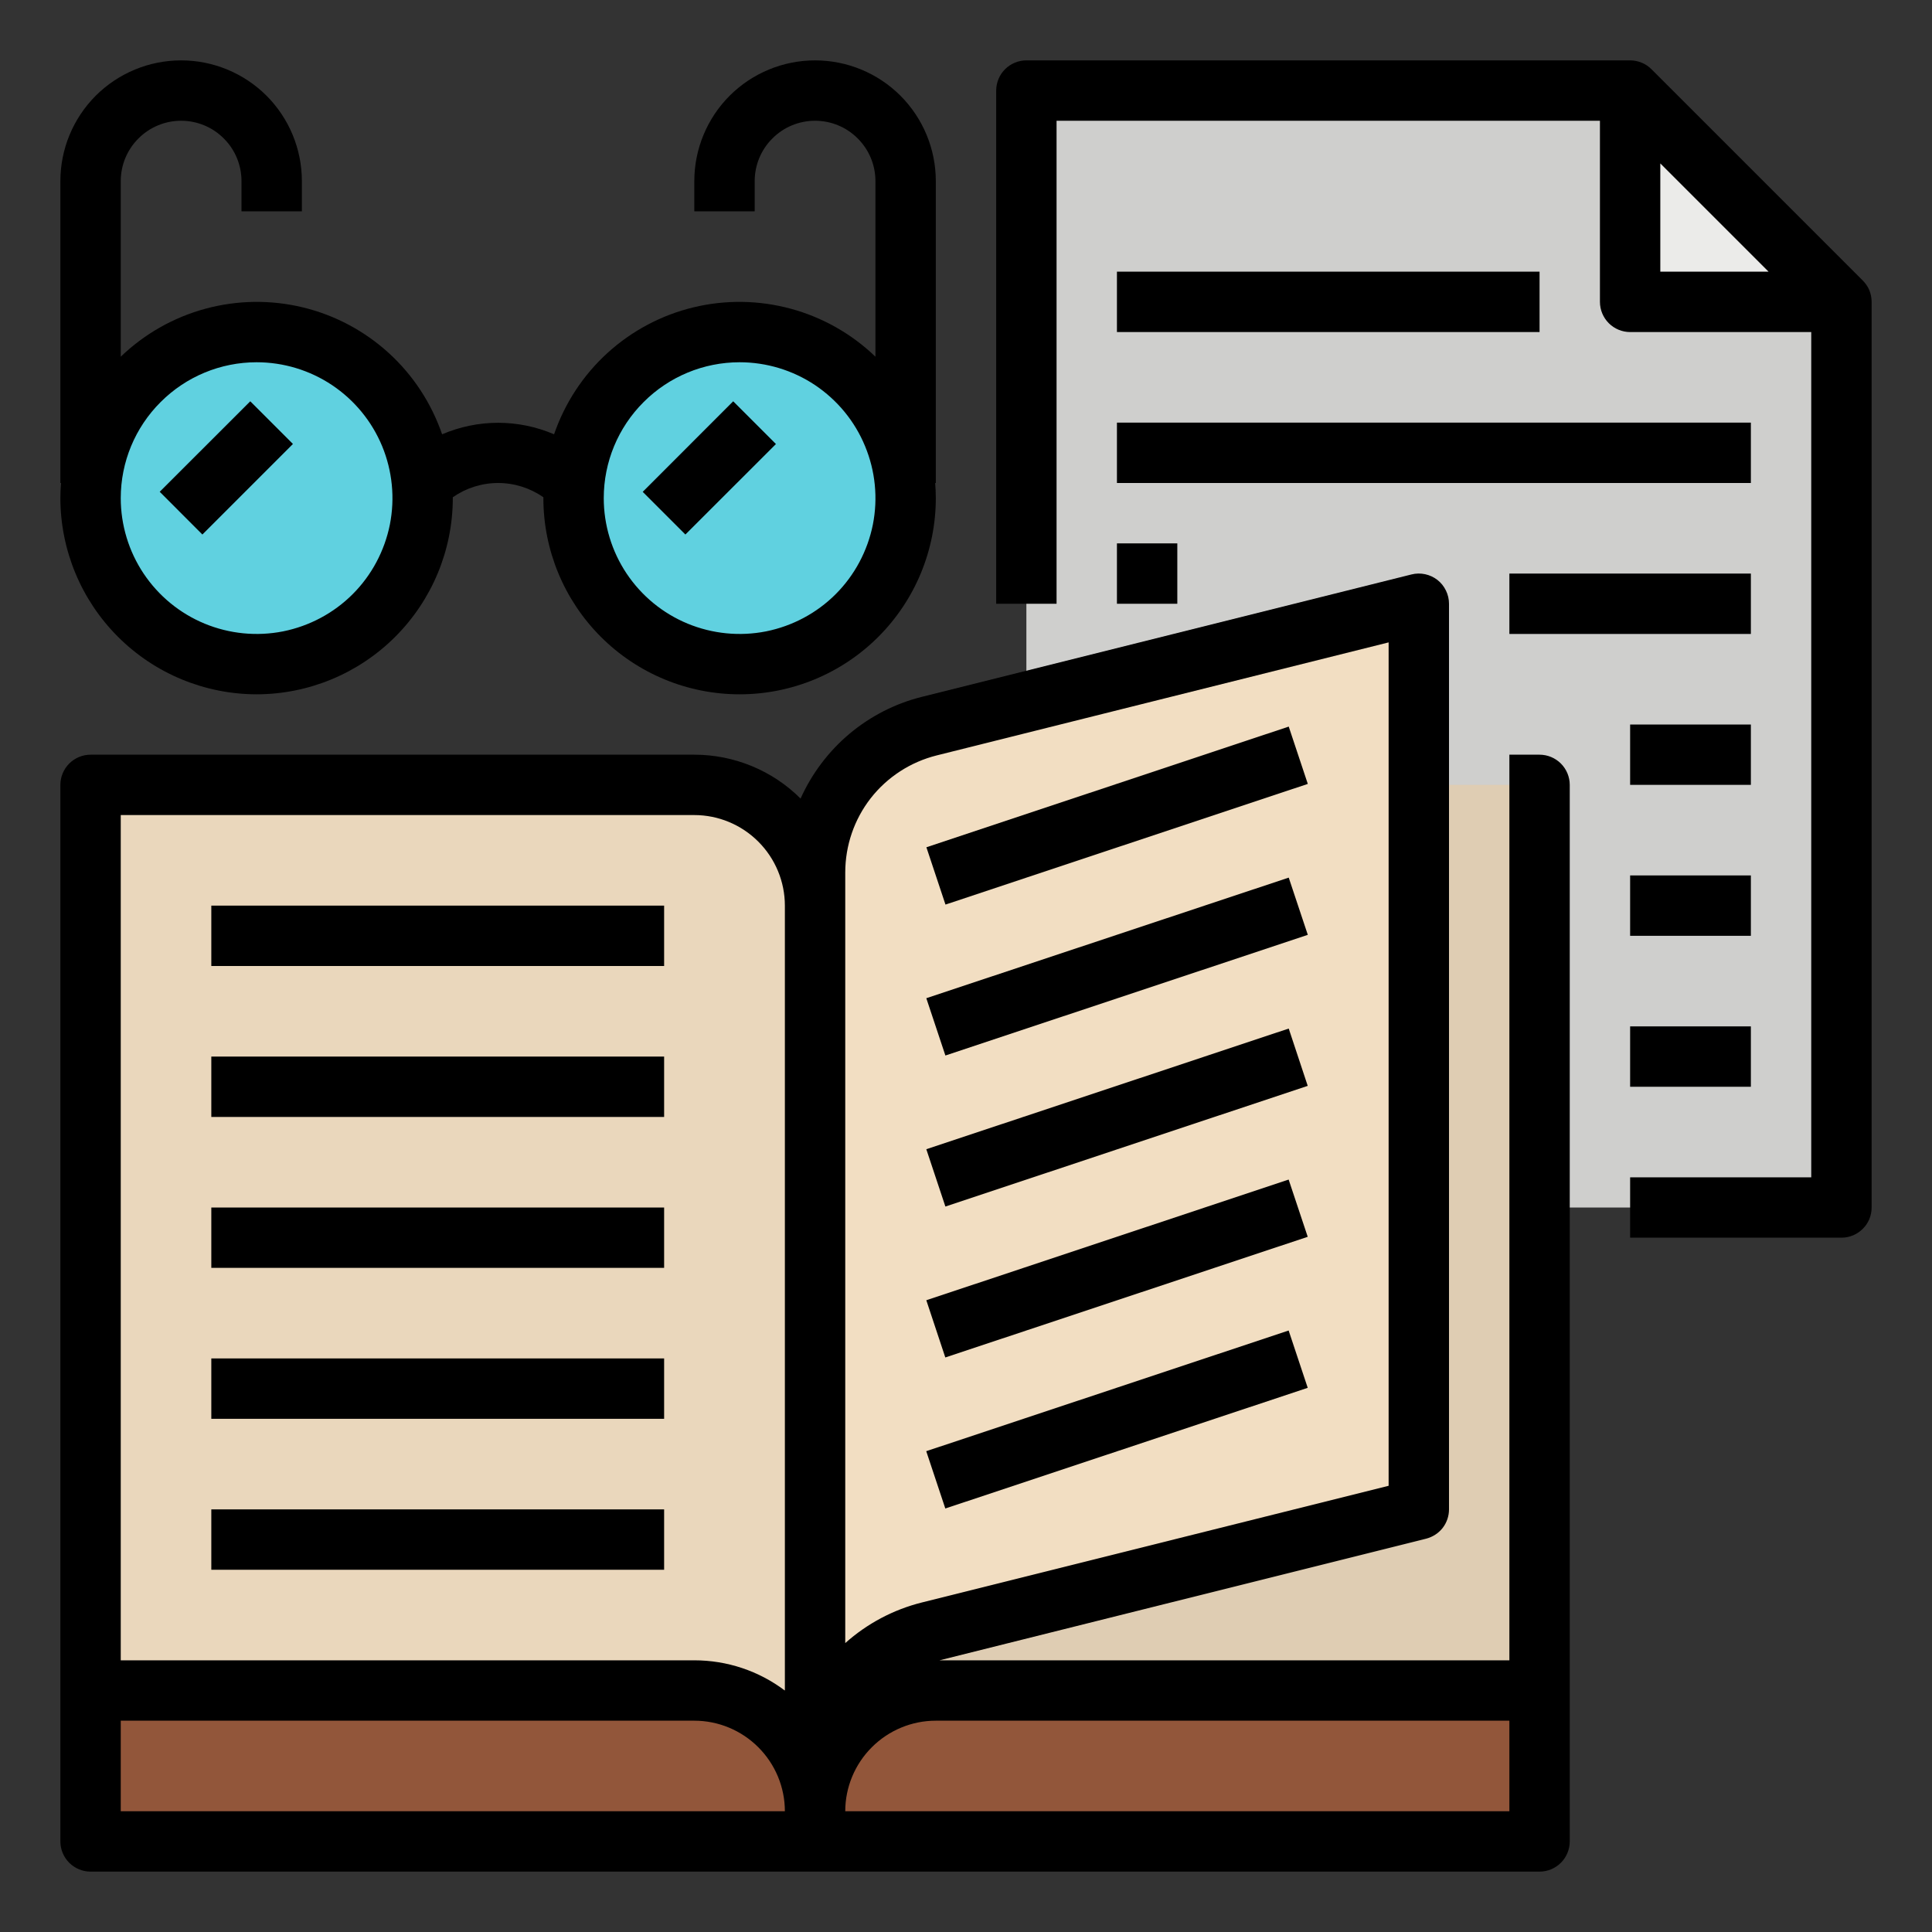 <svg xmlns="http://www.w3.org/2000/svg" width="24" height="24" viewBox="0 0 24 24" fill="none"><rect x="0" y="0" width="24" height="24" fill="#333333" stroke="none"/><g clip-path="url(#clip0_696_14839)"><path d="M12.75 15H22.875V3.75L20.25 1.125H12.75V15Z" fill="#CFCFCD"></path><path d="M20.25 1.125V3.75H22.875L20.25 1.125Z" fill="#EBEBE9"></path><path d="M1.125 21H19.125V22.875H1.125V21Z" fill="#D4C2AA"></path><path d="M10.125 22.5C10.125 22.102 9.967 21.721 9.686 21.439C9.404 21.158 9.023 21 8.625 21H1.125V9.75H8.625C9.023 9.75 9.404 9.908 9.686 10.189C9.967 10.471 10.125 10.852 10.125 11.25V22.5Z" fill="#EAD7BC"></path><path d="M10.125 22.5C10.125 22.102 10.283 21.721 10.564 21.439C10.846 21.158 11.227 21 11.625 21H19.125V9.75H11.625C11.227 9.75 10.846 9.908 10.564 10.189C10.283 10.471 10.125 10.852 10.125 11.25V22.5Z" fill="#DFCDB3"></path><path d="M11.545 9.02L17.625 7.5V18.75L11.545 20.27C11.14 20.371 10.78 20.605 10.522 20.935C10.265 21.265 10.125 21.671 10.125 22.089V10.839C10.125 10.421 10.265 10.015 10.522 9.685C10.78 9.355 11.14 9.121 11.545 9.02Z" fill="#F2DEC2"></path><path d="M3.188 8.25C4.327 8.25 5.25 7.327 5.25 6.188C5.25 5.048 4.327 4.125 3.188 4.125C2.048 4.125 1.125 5.048 1.125 6.188C1.125 7.327 2.048 8.25 3.188 8.25Z" fill="#60D1E0"></path><path d="M9.188 8.25C10.327 8.25 11.25 7.327 11.25 6.188C11.25 5.048 10.327 4.125 9.188 4.125C8.048 4.125 7.125 5.048 7.125 6.188C7.125 7.327 8.048 8.25 9.188 8.25Z" fill="#60D1E0"></path><path d="M1.125 21H19.106V22.875H1.125V21Z" fill="#92563A"></path><path d="M20.25 9H21.75V9.75H20.25V9ZM20.25 10.875H21.75V11.625H20.25V10.875ZM20.25 12.75H21.75V13.5H20.25V12.75ZM13.875 3.375H19.125V4.125H13.875V3.375ZM13.875 5.25H21.75V6H13.875V5.25ZM18.75 7.125H21.75V7.875H18.75V7.125ZM13.875 6.75H14.625V7.5H13.875V6.75ZM19.125 9.375H18.75V20.625H11.671L17.716 19.114C17.797 19.093 17.869 19.047 17.921 18.981C17.972 18.915 18 18.834 18 18.75V7.5C18 7.443 17.987 7.387 17.962 7.336C17.937 7.284 17.901 7.239 17.856 7.204C17.811 7.169 17.759 7.145 17.703 7.133C17.647 7.121 17.589 7.122 17.534 7.136L11.454 8.656C11.123 8.738 10.816 8.895 10.554 9.114C10.293 9.333 10.085 9.609 9.945 9.92C9.595 9.571 9.12 9.375 8.625 9.375H1.125C1.026 9.375 0.93 9.415 0.86 9.485C0.79 9.555 0.75 9.651 0.75 9.75V22.875C0.75 22.974 0.79 23.07 0.86 23.14C0.93 23.21 1.026 23.25 1.125 23.25H19.125C19.224 23.25 19.32 23.21 19.39 23.14C19.46 23.07 19.5 22.974 19.5 22.875V9.75C19.5 9.651 19.46 9.555 19.39 9.485C19.32 9.415 19.224 9.375 19.125 9.375ZM1.5 22.5V21.375H8.625C8.923 21.375 9.209 21.494 9.42 21.705C9.631 21.916 9.75 22.202 9.75 22.5H1.5ZM9.75 21.001C9.426 20.756 9.031 20.625 8.625 20.625H1.5V10.125H8.625C8.923 10.125 9.209 10.244 9.42 10.455C9.631 10.666 9.75 10.952 9.75 11.25V21.001ZM10.5 11.25V10.839C10.5 10.504 10.611 10.179 10.817 9.915C11.023 9.652 11.312 9.465 11.636 9.384L17.25 7.98V18.457L11.454 19.906C11.1 19.994 10.772 20.168 10.5 20.411V11.25ZM18.75 22.5H10.5C10.5 22.202 10.619 21.916 10.83 21.705C11.041 21.494 11.327 21.375 11.625 21.375H18.75V22.5Z" fill="black"></path><path d="M11.508 10.525L16.009 9.026L16.246 9.738L11.745 11.237L11.508 10.525ZM11.507 12.4L16.009 10.902L16.246 11.613L11.744 13.112L11.507 12.4ZM11.507 14.276L16.009 12.777L16.245 13.489L11.744 14.988L11.507 14.276ZM11.507 16.152L16.008 14.653L16.245 15.364L11.743 16.863L11.507 16.152ZM11.506 18.027L16.008 16.528L16.245 17.24L11.743 18.739L11.506 18.027ZM2.625 11.25H8.25V12H2.625V11.25ZM2.625 13.125H8.25V13.875H2.625V13.125ZM2.625 15H8.25V15.75H2.625V15ZM2.625 16.875H8.25V17.625H2.625V16.875ZM2.625 18.75H8.25V19.5H2.625V18.75ZM3.188 8.625C3.834 8.624 4.453 8.367 4.91 7.91C5.367 7.453 5.624 6.834 5.625 6.188C5.625 6.184 5.625 6.18 5.625 6.177C5.79 6.062 5.986 6 6.188 6C6.389 6 6.585 6.062 6.75 6.177C6.75 6.18 6.75 6.184 6.75 6.188C6.75 6.834 7.007 7.454 7.464 7.911C7.921 8.368 8.541 8.625 9.188 8.625C9.834 8.625 10.454 8.368 10.911 7.911C11.368 7.454 11.625 6.834 11.625 6.188C11.625 6.124 11.622 6.062 11.617 6H11.625V2.25C11.625 1.852 11.467 1.471 11.186 1.189C10.904 0.908 10.523 0.75 10.125 0.75C9.727 0.75 9.346 0.908 9.064 1.189C8.783 1.471 8.625 1.852 8.625 2.25V2.625H9.375V2.25C9.375 2.051 9.454 1.86 9.595 1.72C9.735 1.579 9.926 1.5 10.125 1.5C10.324 1.5 10.515 1.579 10.655 1.72C10.796 1.86 10.875 2.051 10.875 2.25V4.431C10.58 4.147 10.218 3.942 9.823 3.835C9.428 3.728 9.012 3.722 8.614 3.818C8.216 3.914 7.849 4.109 7.546 4.385C7.244 4.66 7.016 5.008 6.883 5.395C6.663 5.301 6.427 5.252 6.188 5.252C5.948 5.252 5.712 5.301 5.492 5.395C5.359 5.008 5.131 4.66 4.829 4.385C4.526 4.109 4.159 3.914 3.761 3.818C3.363 3.722 2.947 3.728 2.552 3.835C2.157 3.942 1.795 4.147 1.5 4.431V2.25C1.5 2.051 1.579 1.86 1.72 1.72C1.86 1.579 2.051 1.5 2.25 1.5C2.449 1.5 2.64 1.579 2.78 1.72C2.921 1.86 3 2.051 3 2.25V2.625H3.75V2.25C3.75 1.852 3.592 1.471 3.311 1.189C3.029 0.908 2.648 0.75 2.25 0.75C1.852 0.75 1.471 0.908 1.189 1.189C0.908 1.471 0.75 1.852 0.75 2.25V6H0.758C0.753 6.062 0.75 6.125 0.75 6.188C0.751 6.834 1.008 7.453 1.465 7.91C1.922 8.367 2.541 8.624 3.188 8.625ZM9.188 4.5C9.521 4.5 9.848 4.599 10.125 4.784C10.402 4.97 10.619 5.233 10.746 5.542C10.874 5.85 10.908 6.189 10.843 6.517C10.777 6.844 10.617 7.145 10.381 7.381C10.145 7.617 9.844 7.777 9.517 7.843C9.189 7.908 8.85 7.874 8.542 7.747C8.233 7.619 7.97 7.403 7.784 7.125C7.599 6.848 7.5 6.521 7.5 6.188C7.5 5.74 7.678 5.311 7.995 4.995C8.311 4.678 8.74 4.5 9.188 4.5ZM3.188 4.5C3.521 4.5 3.848 4.599 4.125 4.784C4.403 4.97 4.619 5.233 4.747 5.542C4.874 5.85 4.908 6.189 4.843 6.517C4.777 6.844 4.617 7.145 4.381 7.381C4.145 7.617 3.844 7.777 3.517 7.843C3.189 7.908 2.85 7.874 2.542 7.747C2.233 7.619 1.97 7.403 1.784 7.125C1.599 6.848 1.5 6.521 1.5 6.188C1.5 5.74 1.678 5.311 1.995 4.995C2.311 4.678 2.74 4.5 3.188 4.5Z" fill="black"></path><path d="M1.984 6.109L3.109 4.985L3.639 5.515L2.514 6.64L1.984 6.109ZM7.984 6.11L9.108 4.985L9.639 5.516L8.514 6.64L7.984 6.11ZM23.14 3.485L20.515 0.86C20.48 0.825 20.439 0.797 20.394 0.779C20.348 0.76 20.299 0.75 20.25 0.75H12.75C12.651 0.75 12.555 0.79 12.485 0.86C12.415 0.93 12.375 1.026 12.375 1.125V7.5H13.125V1.5H19.875V3.75C19.875 3.849 19.915 3.945 19.985 4.015C20.055 4.085 20.151 4.125 20.25 4.125H22.5V14.625H20.25V15.375H22.875C22.975 15.375 23.07 15.335 23.14 15.265C23.211 15.195 23.25 15.1 23.25 15V3.75C23.25 3.701 23.24 3.652 23.222 3.606C23.203 3.561 23.175 3.52 23.14 3.485ZM20.625 3.375V2.03L21.97 3.375H20.625Z" fill="black"></path></g><defs><clipPath id="clip0_696_14839"><rect width="24" height="24" fill="white"></rect></clipPath></defs></svg>